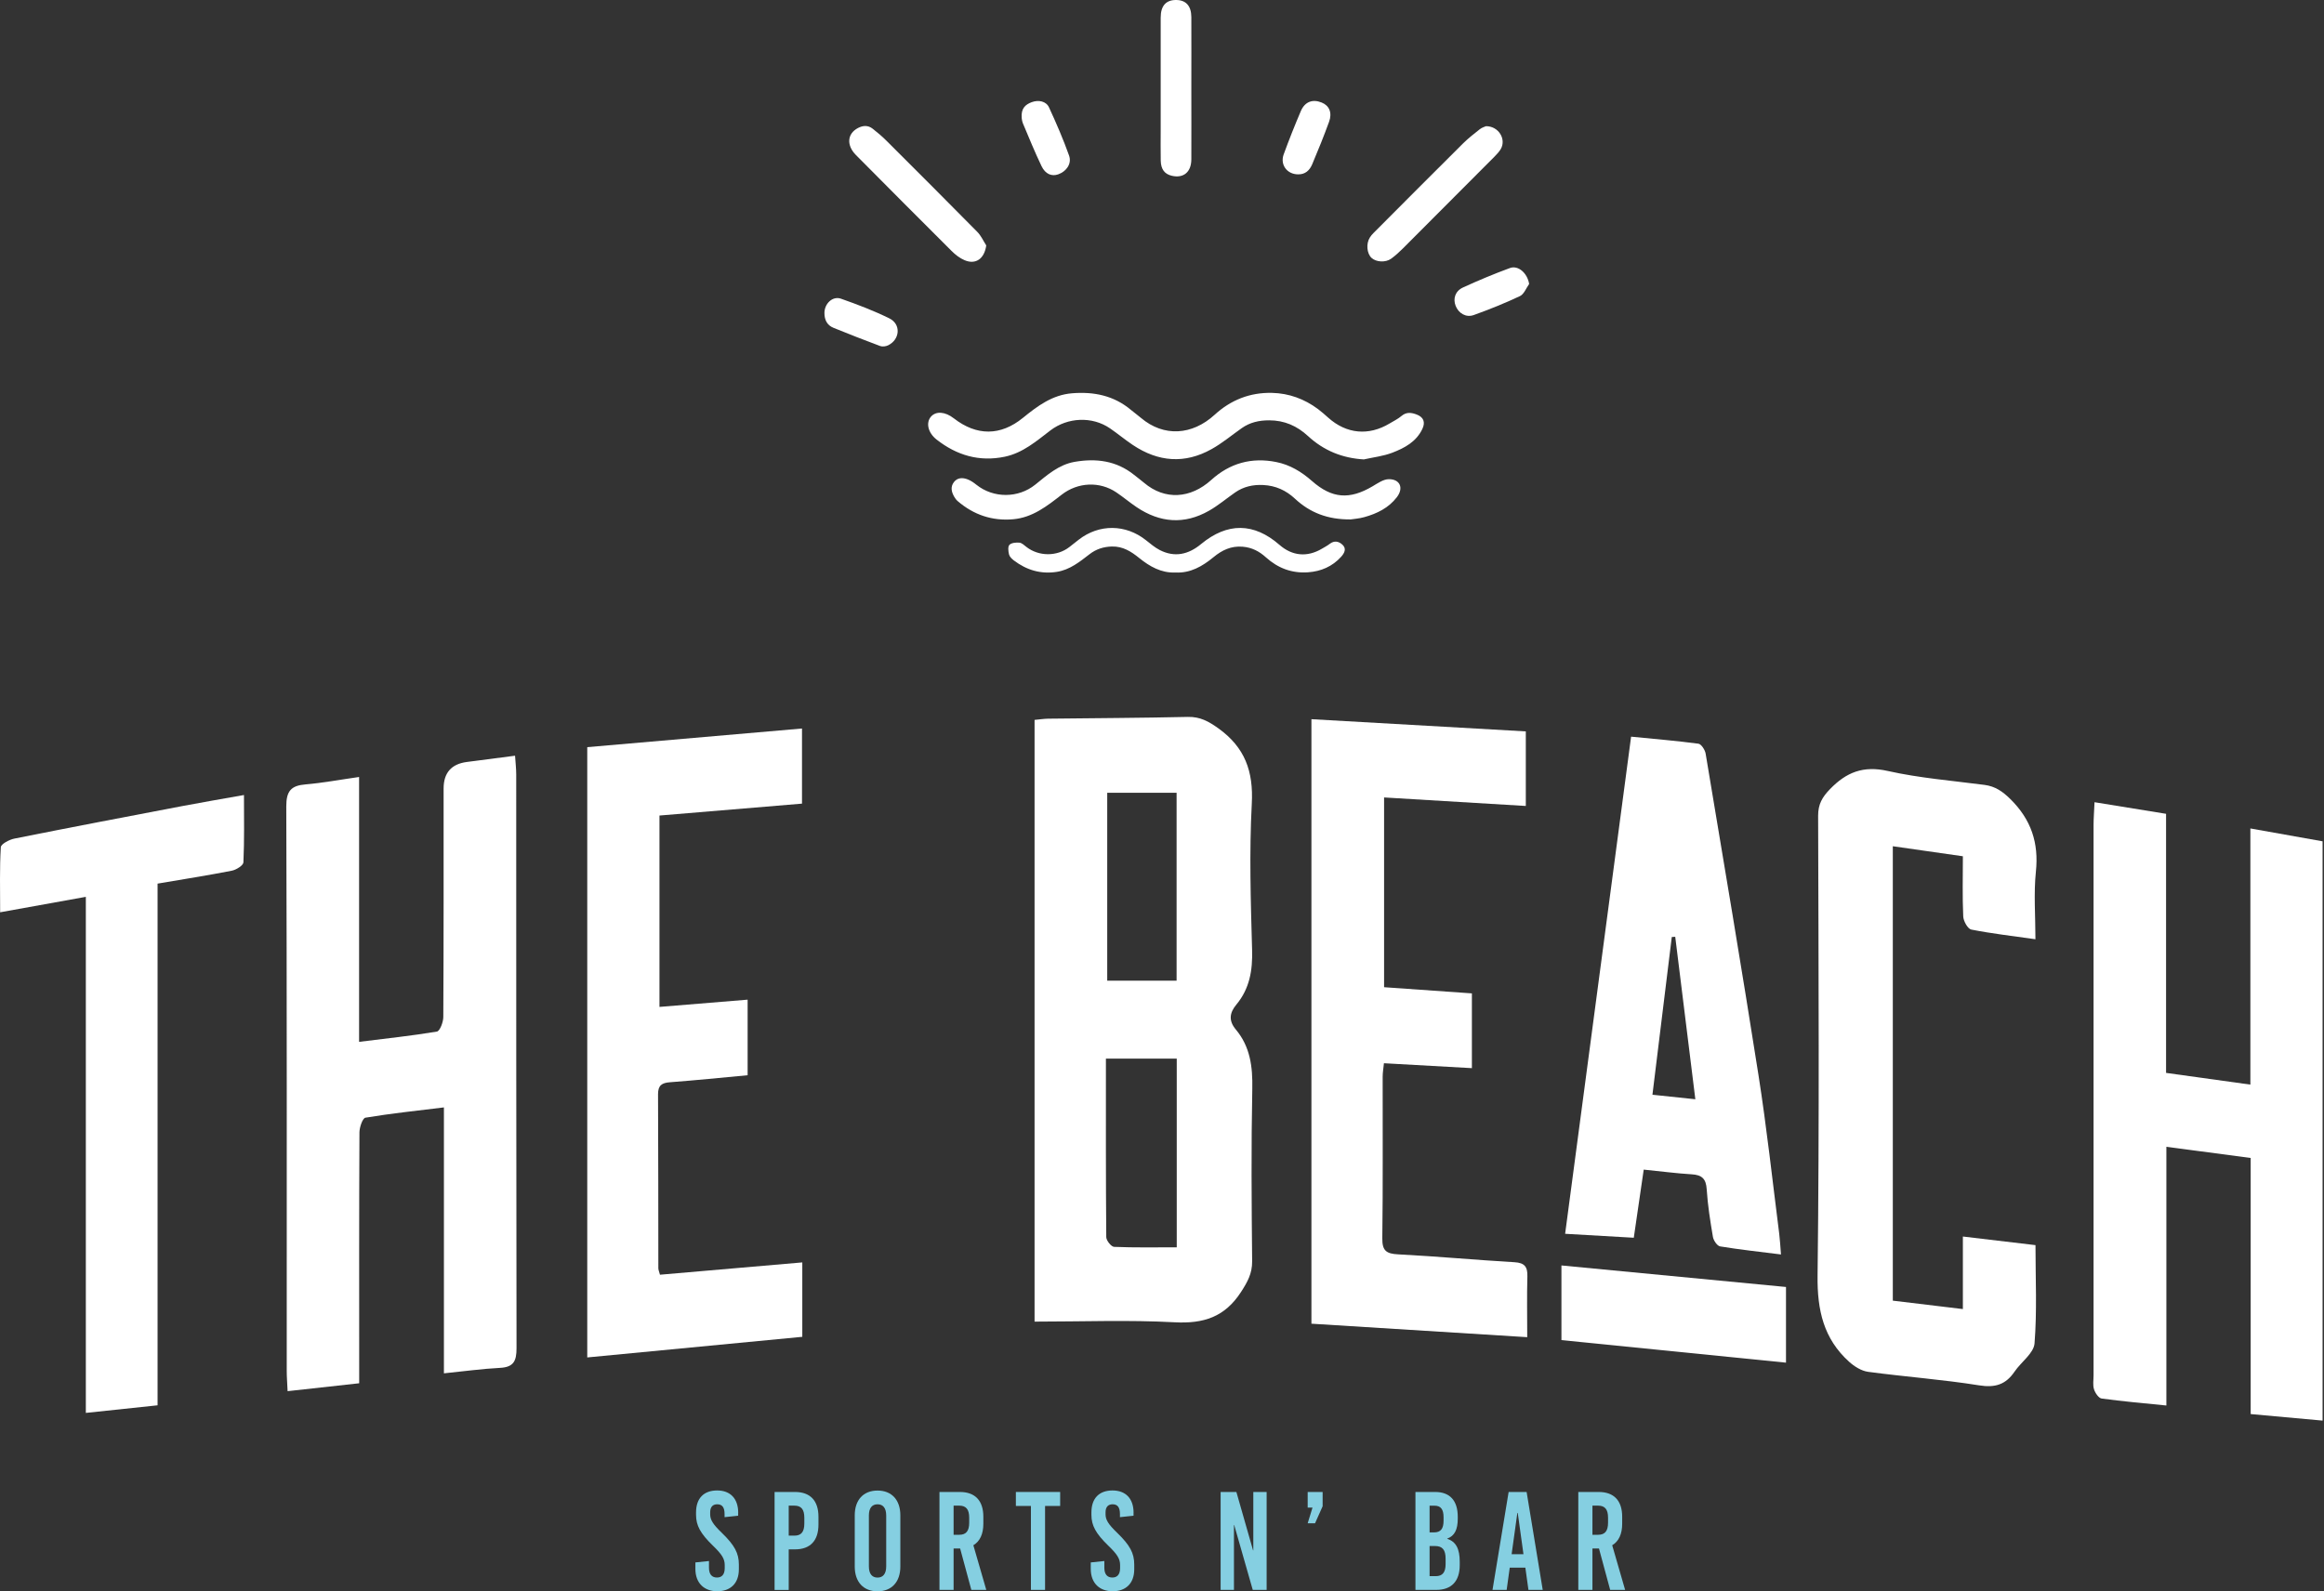 <?xml version="1.0" encoding="UTF-8"?> <svg xmlns="http://www.w3.org/2000/svg" width="292" height="200" viewBox="0 0 292 200" fill="none"><rect x="0" y="0" width="292" height="200" fill="#333333" stroke="none"/><g clip-path="url(#clip0_1_4348)"><path d="M196.187 168.429V159.045C205.622 159.949 214.961 160.847 224.402 161.751V171.262C214.961 170.314 205.622 169.378 196.187 168.429Z" fill="white"></path><path d="M92.746 190.151V190.501L91.039 190.68V190.291C91.039 189.445 90.74 189.063 90.116 189.063C89.594 189.063 89.231 189.362 89.231 190.062V190.323C89.231 191.011 89.569 191.571 90.721 192.679C92.293 194.207 92.835 195.212 92.835 196.632V197.231C92.835 199.039 91.746 199.994 90.123 199.994C88.499 199.994 87.372 198.994 87.372 197.18V196.371L89.079 196.193V197.04C89.079 197.867 89.448 198.268 90.084 198.268C90.619 198.268 91.058 197.969 91.058 197.091V196.702C91.058 195.932 90.721 195.365 89.569 194.258C87.996 192.73 87.455 191.724 87.455 190.387V190.088C87.455 188.279 88.461 187.325 90.103 187.325C91.746 187.325 92.752 188.324 92.752 190.138L92.746 190.151Z" fill="#85CFE1"></path><path d="M99.889 187.516C101.799 187.516 102.836 188.604 102.836 190.629V191.615C102.836 193.64 101.799 194.729 99.889 194.729H99.099V199.828H97.323V187.522H99.889V187.516ZM99.099 193.003H99.819C100.672 193.003 101.06 192.526 101.06 191.488V190.75C101.06 189.712 100.672 189.234 99.819 189.234H99.099V192.997V193.003Z" fill="#85CFE1"></path><path d="M113.124 190.45V196.887C113.124 198.822 112.036 200 110.259 200C108.483 200 107.395 198.822 107.395 196.887V190.45C107.395 188.515 108.483 187.337 110.259 187.337C112.036 187.337 113.124 188.515 113.124 190.45ZM109.171 190.47V196.868C109.171 197.784 109.559 198.275 110.259 198.275C110.96 198.275 111.348 197.784 111.348 196.868V190.47C111.348 189.553 110.96 189.063 110.259 189.063C109.559 189.063 109.171 189.553 109.171 190.47Z" fill="#85CFE1"></path><path d="M120.637 194.62H119.816V199.822H118.039V187.516H120.605C122.515 187.516 123.553 188.604 123.553 190.629V191.507C123.553 192.806 123.12 193.723 122.298 194.213L123.922 199.822H122.044L120.637 194.62ZM119.816 192.895H120.535C121.388 192.895 121.776 192.418 121.776 191.38V190.75C121.776 189.712 121.388 189.234 120.535 189.234H119.816V192.889V192.895Z" fill="#85CFE1"></path><path d="M131.307 189.273V199.822H129.53V189.273H127.64V187.516H133.204V189.273H131.313H131.307Z" fill="#85CFE1"></path><path d="M142.423 190.151V190.501L140.716 190.68V190.291C140.716 189.445 140.417 189.063 139.793 189.063C139.271 189.063 138.908 189.362 138.908 190.062V190.323C138.908 191.011 139.246 191.571 140.398 192.679C141.971 194.207 142.512 195.212 142.512 196.632V197.231C142.512 199.039 141.423 199.994 139.8 199.994C138.176 199.994 137.049 198.994 137.049 197.18V196.371L138.756 196.193V197.04C138.756 197.867 139.125 198.268 139.761 198.268C140.296 198.268 140.735 197.969 140.735 197.091V196.702C140.735 195.932 140.398 195.365 139.246 194.258C137.673 192.73 137.132 191.724 137.132 190.387V190.088C137.132 188.279 138.138 187.325 139.78 187.325C141.423 187.325 142.429 188.324 142.429 190.138L142.423 190.151Z" fill="#85CFE1"></path><path d="M157.403 199.822L155.072 191.666H155.041V199.822H153.366V187.516H155.346L157.441 194.85H157.473V187.516H159.147V199.822H157.403Z" fill="#85CFE1"></path><path d="M165.227 191.45H164.304L164.909 189.483H164.304V187.516H166.182V189.311L165.227 191.456V191.45Z" fill="#85CFE1"></path><path d="M180.328 187.516C182.174 187.516 183.161 188.604 183.161 190.629V190.858C183.161 192.227 182.779 193.035 181.837 193.373V193.404C182.944 193.755 183.409 194.671 183.409 196.288V196.709C183.409 198.733 182.371 199.822 180.462 199.822H177.845V187.516H180.328ZM179.621 192.596H180.175C181.028 192.596 181.378 192.138 181.378 191.1V190.699C181.378 189.699 181.028 189.241 180.258 189.241H179.621V192.596ZM179.621 198.096H180.392C181.245 198.096 181.633 197.619 181.633 196.581V195.894C181.633 194.805 181.245 194.308 180.309 194.308H179.621V198.09V198.096Z" fill="#85CFE1"></path><path d="M192.042 199.822L191.654 197.027H189.693L189.305 199.822H187.528L189.553 187.516H191.813L193.837 199.822H192.029H192.042ZM189.928 195.34H191.418L190.699 190.151H190.648L189.928 195.34Z" fill="#85CFE1"></path><path d="M200.904 194.62H200.083V199.822H198.307V187.516H200.872C202.782 187.516 203.82 188.604 203.82 190.629V191.507C203.82 192.806 203.387 193.723 202.566 194.213L204.189 199.822H202.311L200.904 194.62ZM200.083 192.895H200.802C201.655 192.895 202.044 192.418 202.044 191.38V190.75C202.044 189.712 201.655 189.234 200.802 189.234H200.083V192.889V192.895Z" fill="#85CFE1"></path><path d="M129.989 166.112V90.479C130.562 90.428 131.116 90.339 131.676 90.326C137.533 90.256 143.396 90.237 149.253 90.103C150.794 90.072 151.857 90.664 153.086 91.542C156.416 93.936 157.504 96.941 157.281 101.028C156.957 107.127 157.148 113.264 157.32 119.382C157.396 121.967 157.008 124.259 155.34 126.265C154.487 127.29 154.347 128.283 155.27 129.384C157.084 131.549 157.402 134.07 157.345 136.845C157.199 144.071 157.256 151.297 157.326 158.523C157.339 160.064 156.74 161.12 155.932 162.375C153.895 165.526 151.227 166.385 147.579 166.188C141.811 165.876 136.011 166.105 129.982 166.105L129.989 166.112ZM147.853 156.766V133.051H138.953C138.953 140.646 138.934 148.063 138.997 155.48C138.997 155.913 139.621 156.696 139.984 156.709C142.569 156.817 145.16 156.766 147.859 156.766H147.853ZM147.834 123.253V99.64H139.118V123.253H147.834Z" fill="white"></path><path d="M45.131 173.853C42.063 174.191 39.191 174.509 36.136 174.846C36.091 173.815 36.027 173.051 36.027 172.293C36.027 148.649 36.053 125.004 35.97 101.359C35.964 99.411 36.575 98.736 38.396 98.584C40.573 98.399 42.731 97.991 45.118 97.654V130.944C48.525 130.517 51.727 130.18 54.897 129.651C55.267 129.588 55.699 128.461 55.699 127.824C55.75 118.249 55.738 108.674 55.738 99.099C55.738 97.138 56.705 96.028 58.641 95.769C60.57 95.515 62.505 95.267 64.714 94.98C64.772 95.859 64.861 96.603 64.861 97.348C64.867 121.382 64.854 145.421 64.899 169.454C64.899 171.058 64.536 171.829 62.823 171.918C60.557 172.032 58.297 172.351 55.776 172.605V139.182C52.306 139.608 49.091 139.946 45.914 140.474C45.558 140.532 45.163 141.684 45.163 142.327C45.112 152.099 45.131 161.865 45.131 171.638V173.86V173.853Z" fill="white"></path><path d="M272.169 134.846C275.754 135.343 279.134 135.814 282.75 136.317V104.122C285.902 104.682 288.83 105.205 291.822 105.739V178.545C288.779 178.272 285.889 178.011 282.788 177.724V145.536C279.204 145.064 275.824 144.619 272.195 144.135V176.648C269.33 176.355 266.688 176.132 264.058 175.77C263.683 175.719 263.244 175.063 263.104 174.611C262.932 174.076 263.046 173.452 263.046 172.866C263.046 149.82 263.046 126.767 263.046 103.721C263.046 102.83 263.123 101.945 263.167 100.824C266.242 101.321 269.094 101.786 272.157 102.282V134.84L272.169 134.846Z" fill="white"></path><path d="M246.627 164.52V155.41C249.811 155.785 252.682 156.129 255.75 156.492C255.75 160.681 255.954 164.781 255.63 168.843C255.534 170.078 253.949 171.173 253.121 172.389C252.013 174.019 250.683 174.439 248.665 174.114C244.043 173.376 239.357 173.038 234.716 172.414C233.869 172.3 232.978 171.733 232.322 171.141C229.133 168.251 228.318 164.679 228.369 160.35C228.604 141.073 228.49 121.795 228.439 102.518C228.439 101.073 228.954 100.188 229.928 99.182C231.991 97.049 234.118 96.209 237.18 96.896C241.165 97.788 245.278 98.119 249.34 98.647C250.689 98.825 251.612 99.462 252.606 100.442C255.203 103.014 256.177 105.918 255.801 109.546C255.515 112.309 255.744 115.123 255.744 118.046C252.924 117.644 250.282 117.345 247.678 116.83C247.239 116.74 246.697 115.766 246.672 115.181C246.557 112.717 246.627 110.247 246.627 107.617C243.661 107.191 240.847 106.79 237.823 106.357V163.47C240.586 163.801 243.444 164.144 246.615 164.526L246.627 164.52Z" fill="white"></path><path d="M93.936 125.647V135.139C90.638 135.445 87.423 135.776 84.195 136.018C83.164 136.094 82.68 136.4 82.68 137.52C82.718 144.816 82.706 152.112 82.718 159.408C82.718 159.593 82.808 159.777 82.922 160.21C88.824 159.701 94.738 159.185 100.805 158.663V168.015C91.867 168.875 82.897 169.734 73.786 170.606V93.904C82.737 93.127 91.663 92.351 100.767 91.561V101.003C94.891 101.493 88.951 101.99 82.859 102.499V126.551C86.532 126.252 90.135 125.953 93.936 125.641V125.647Z" fill="white"></path><path d="M164.769 90.39C173.796 90.906 182.671 91.409 191.711 91.924V101.296C185.835 100.939 179.965 100.589 173.904 100.226V124.075C177.527 124.329 181.187 124.59 184.937 124.851V134.248C181.219 134.044 177.61 133.841 173.885 133.63C173.815 134.318 173.726 134.815 173.726 135.318C173.713 142.091 173.771 148.865 173.681 155.633C173.662 157.205 174.191 157.574 175.674 157.651C180.551 157.899 185.408 158.357 190.285 158.638C191.571 158.714 191.94 159.217 191.908 160.427C191.838 162.89 191.889 165.354 191.889 168.06C182.754 167.487 173.828 166.933 164.775 166.366V90.39H164.769Z" fill="white"></path><path d="M223.772 157.664C221.003 157.313 218.552 157.052 216.126 156.651C215.757 156.588 215.299 155.913 215.222 155.461C214.885 153.474 214.566 151.475 214.439 149.47C214.356 148.152 213.841 147.668 212.561 147.592C210.626 147.477 208.697 147.216 206.526 147C206.112 149.846 205.711 152.583 205.278 155.563C202.502 155.404 199.745 155.244 196.651 155.066C199.414 134.254 202.152 113.589 204.94 92.586C207.907 92.879 210.664 93.108 213.401 93.471C213.758 93.522 214.223 94.242 214.305 94.713C216.553 108.178 218.832 121.636 220.945 135.12C221.983 141.735 222.703 148.4 223.549 155.041C223.645 155.798 223.683 156.562 223.772 157.664ZM213.013 138.163C212.147 131.141 211.32 124.444 210.486 117.74C210.339 117.746 210.199 117.759 210.053 117.765C209.244 124.348 208.436 130.937 207.621 137.59C209.492 137.788 211.033 137.953 213.007 138.157L213.013 138.163Z" fill="white"></path><path d="M19.799 111.049V176.623C16.788 176.941 13.911 177.247 10.785 177.578V112.717C7.105 113.379 3.692 113.996 0.019 114.659C0.019 111.768 -0.057 109.12 0.102 106.478C0.127 106.077 1.171 105.523 1.814 105.396C8.824 103.995 15.852 102.652 22.874 101.315C25.357 100.844 27.853 100.417 30.654 99.92C30.654 102.862 30.711 105.625 30.584 108.388C30.565 108.77 29.68 109.324 29.126 109.432C26.077 110.03 23.002 110.508 19.806 111.055L19.799 111.049Z" fill="white"></path><path d="M171.402 57.743C168.658 57.59 166.322 56.629 164.348 54.808C162.96 53.529 161.388 52.828 159.459 52.828C158.192 52.828 157.052 53.083 156.021 53.809C154.76 54.694 153.57 55.7 152.233 56.444C148.859 58.335 145.529 58.061 142.34 55.929C141.353 55.273 140.442 54.503 139.462 53.834C137.221 52.3 134.146 52.446 131.981 54.095C130.218 55.438 128.524 56.922 126.258 57.399C123.049 58.074 120.21 57.227 117.683 55.248C116.575 54.382 116.326 53.121 116.963 52.376C117.593 51.644 118.746 51.721 119.847 52.58C122.712 54.802 125.704 54.808 128.518 52.523C130.358 51.027 132.217 49.632 134.693 49.429C137.425 49.206 139.946 49.709 142.104 51.523C142.511 51.867 142.951 52.172 143.358 52.523C146.223 54.948 149.795 54.713 152.615 52.128C154.646 50.269 157.052 49.314 159.822 49.378C161.954 49.429 163.883 50.135 165.596 51.409C166.048 51.746 166.468 52.122 166.888 52.497C169.174 54.541 171.962 54.808 174.598 53.223C175.107 52.917 175.655 52.656 176.1 52.274C176.724 51.746 177.361 51.854 178.01 52.102C178.857 52.427 179.112 53.051 178.723 53.885C177.966 55.515 176.476 56.311 174.923 56.903C173.809 57.329 172.58 57.469 171.408 57.73L171.402 57.743Z" fill="white"></path><path d="M169.677 65.281C166.825 65.306 164.59 64.434 162.706 62.677C161.579 61.627 160.28 61.035 158.72 60.958C157.428 60.895 156.25 61.156 155.187 61.894C154.092 62.658 153.067 63.53 151.915 64.186C148.801 65.962 145.733 65.714 142.792 63.727C141.932 63.148 141.136 62.473 140.277 61.894C138.17 60.462 135.413 60.602 133.395 62.174C131.568 63.594 129.747 65.045 127.302 65.262C124.654 65.497 122.336 64.702 120.331 62.983C120.153 62.83 120.006 62.633 119.892 62.429C119.548 61.83 119.395 61.194 119.854 60.595C120.299 60.016 120.942 60.01 121.553 60.239C121.961 60.385 122.336 60.653 122.68 60.926C124.819 62.633 127.926 62.639 130.072 60.914C131.574 59.704 133.026 58.399 135.012 58.049C137.718 57.578 140.264 57.896 142.486 59.678C142.9 60.01 143.333 60.328 143.74 60.672C146.363 62.9 149.591 62.671 152.188 60.322C154.518 58.214 157.25 57.45 160.344 58.068C162.082 58.412 163.527 59.297 164.838 60.449C167.353 62.664 169.556 62.83 172.459 61.117C173.096 60.742 173.809 60.232 174.49 60.226C175.916 60.213 176.387 61.34 175.515 62.48C174.483 63.836 173.019 64.549 171.421 64.994C170.772 65.179 170.078 65.224 169.67 65.287L169.677 65.281Z" fill="white"></path><path d="M147.662 71.959C145.879 72.017 144.453 71.195 143.135 70.132C142.129 69.317 141.085 68.649 139.691 68.687C138.634 68.719 137.73 69.012 136.896 69.655C135.655 70.61 134.433 71.609 132.803 71.87C130.778 72.189 128.989 71.654 127.379 70.431C127.13 70.24 126.85 69.967 126.78 69.686C126.685 69.292 126.615 68.7 126.831 68.477C127.086 68.216 127.665 68.165 128.085 68.203C128.397 68.235 128.696 68.534 128.977 68.751C130.53 69.948 132.796 69.96 134.35 68.763C134.751 68.458 135.139 68.133 135.54 67.828C138.1 65.835 141.442 65.867 143.988 67.897C144.542 68.337 145.096 68.808 145.72 69.133C147.611 70.1 149.343 69.68 150.915 68.375C154.219 65.644 157.549 65.676 160.764 68.483C162.375 69.89 164.253 70.056 166.099 68.961C166.43 68.763 166.78 68.585 167.079 68.35C167.665 67.897 168.238 68.044 168.69 68.477C169.218 68.98 168.9 69.54 168.512 69.973C167.404 71.202 165.978 71.813 164.355 71.927C162.324 72.074 160.567 71.412 159.058 70.049C158.224 69.292 157.301 68.808 156.136 68.712C154.684 68.591 153.538 69.145 152.475 70.024C151.068 71.183 149.553 72.061 147.655 71.953L147.662 71.959Z" fill="white"></path><path d="M123.915 30.852C123.686 32.513 122.604 33.296 121.197 32.704C120.592 32.45 120.025 32.004 119.554 31.533C115.537 27.535 111.545 23.511 107.554 19.494C106.338 18.272 106.433 16.814 107.789 16.094C108.413 15.763 109.056 15.719 109.629 16.164C110.234 16.635 110.826 17.132 111.373 17.68C115.193 21.493 119.013 25.306 122.801 29.152C123.266 29.623 123.552 30.279 123.922 30.852H123.915Z" fill="white"></path><path d="M186.694 15.859C188.305 15.846 189.279 17.501 188.566 18.73C188.362 19.08 188.063 19.392 187.777 19.685C183.944 23.537 180.111 27.382 176.272 31.221C175.814 31.679 175.324 32.125 174.802 32.507C174.082 33.029 172.898 32.946 172.325 32.411C171.733 31.857 171.625 30.622 172.115 29.852C172.243 29.655 172.389 29.464 172.561 29.298C176.311 25.536 180.06 21.767 183.829 18.023C184.479 17.38 185.211 16.807 185.93 16.241C186.198 16.031 186.548 15.929 186.707 15.859H186.694Z" fill="white"></path><path d="M149.686 11.046C149.686 14.038 149.699 17.037 149.686 20.029C149.68 21.633 148.7 22.435 147.229 22.091C146.331 21.881 145.867 21.283 145.841 20.194C145.816 18.889 145.835 17.584 145.835 16.279C145.835 11.593 145.835 6.908 145.835 2.222C145.835 0.732 146.497 -0.006 147.77 1.02921e-05C149.005 1.02921e-05 149.68 0.739 149.686 2.152C149.699 5.119 149.686 8.085 149.686 11.046Z" fill="white"></path><path d="M128.372 14.796C128.276 13.618 128.843 13.14 129.613 12.847C130.485 12.516 131.447 12.72 131.803 13.497C132.72 15.483 133.592 17.495 134.324 19.551C134.687 20.57 133.993 21.55 132.956 21.913C132.147 22.2 131.345 21.888 130.861 20.875C130.021 19.118 129.282 17.31 128.525 15.508C128.404 15.216 128.385 14.878 128.365 14.789L128.372 14.796Z" fill="white"></path><path d="M103.587 39.344C103.581 38.166 104.612 37.167 105.669 37.543C107.732 38.268 109.788 39.051 111.743 40.013C113.233 40.745 113.086 42.667 111.59 43.4C111.303 43.54 110.877 43.597 110.584 43.489C108.617 42.757 106.662 41.986 104.714 41.197C103.912 40.872 103.587 40.191 103.587 39.344Z" fill="white"></path><path d="M163.107 21.913C161.713 21.913 160.809 20.703 161.292 19.392C161.961 17.565 162.68 15.751 163.444 13.961C163.954 12.777 164.921 12.427 166.061 12.886C167.016 13.268 167.41 14.159 166.99 15.311C166.335 17.113 165.615 18.889 164.87 20.653C164.558 21.397 164.011 21.926 163.113 21.913H163.107Z" fill="white"></path><path d="M192.131 35.69C191.755 36.212 191.488 36.97 190.979 37.212C189.094 38.103 187.146 38.886 185.179 39.593C184.192 39.949 183.256 39.37 182.893 38.434C182.543 37.536 182.836 36.581 183.823 36.129C185.752 35.244 187.713 34.423 189.706 33.691C190.769 33.296 191.921 34.347 192.131 35.696V35.69Z" fill="white"></path></g><defs><clipPath id="clip0_1_4348"><rect width="291.822" height="200" fill="white"></rect></clipPath></defs></svg> 